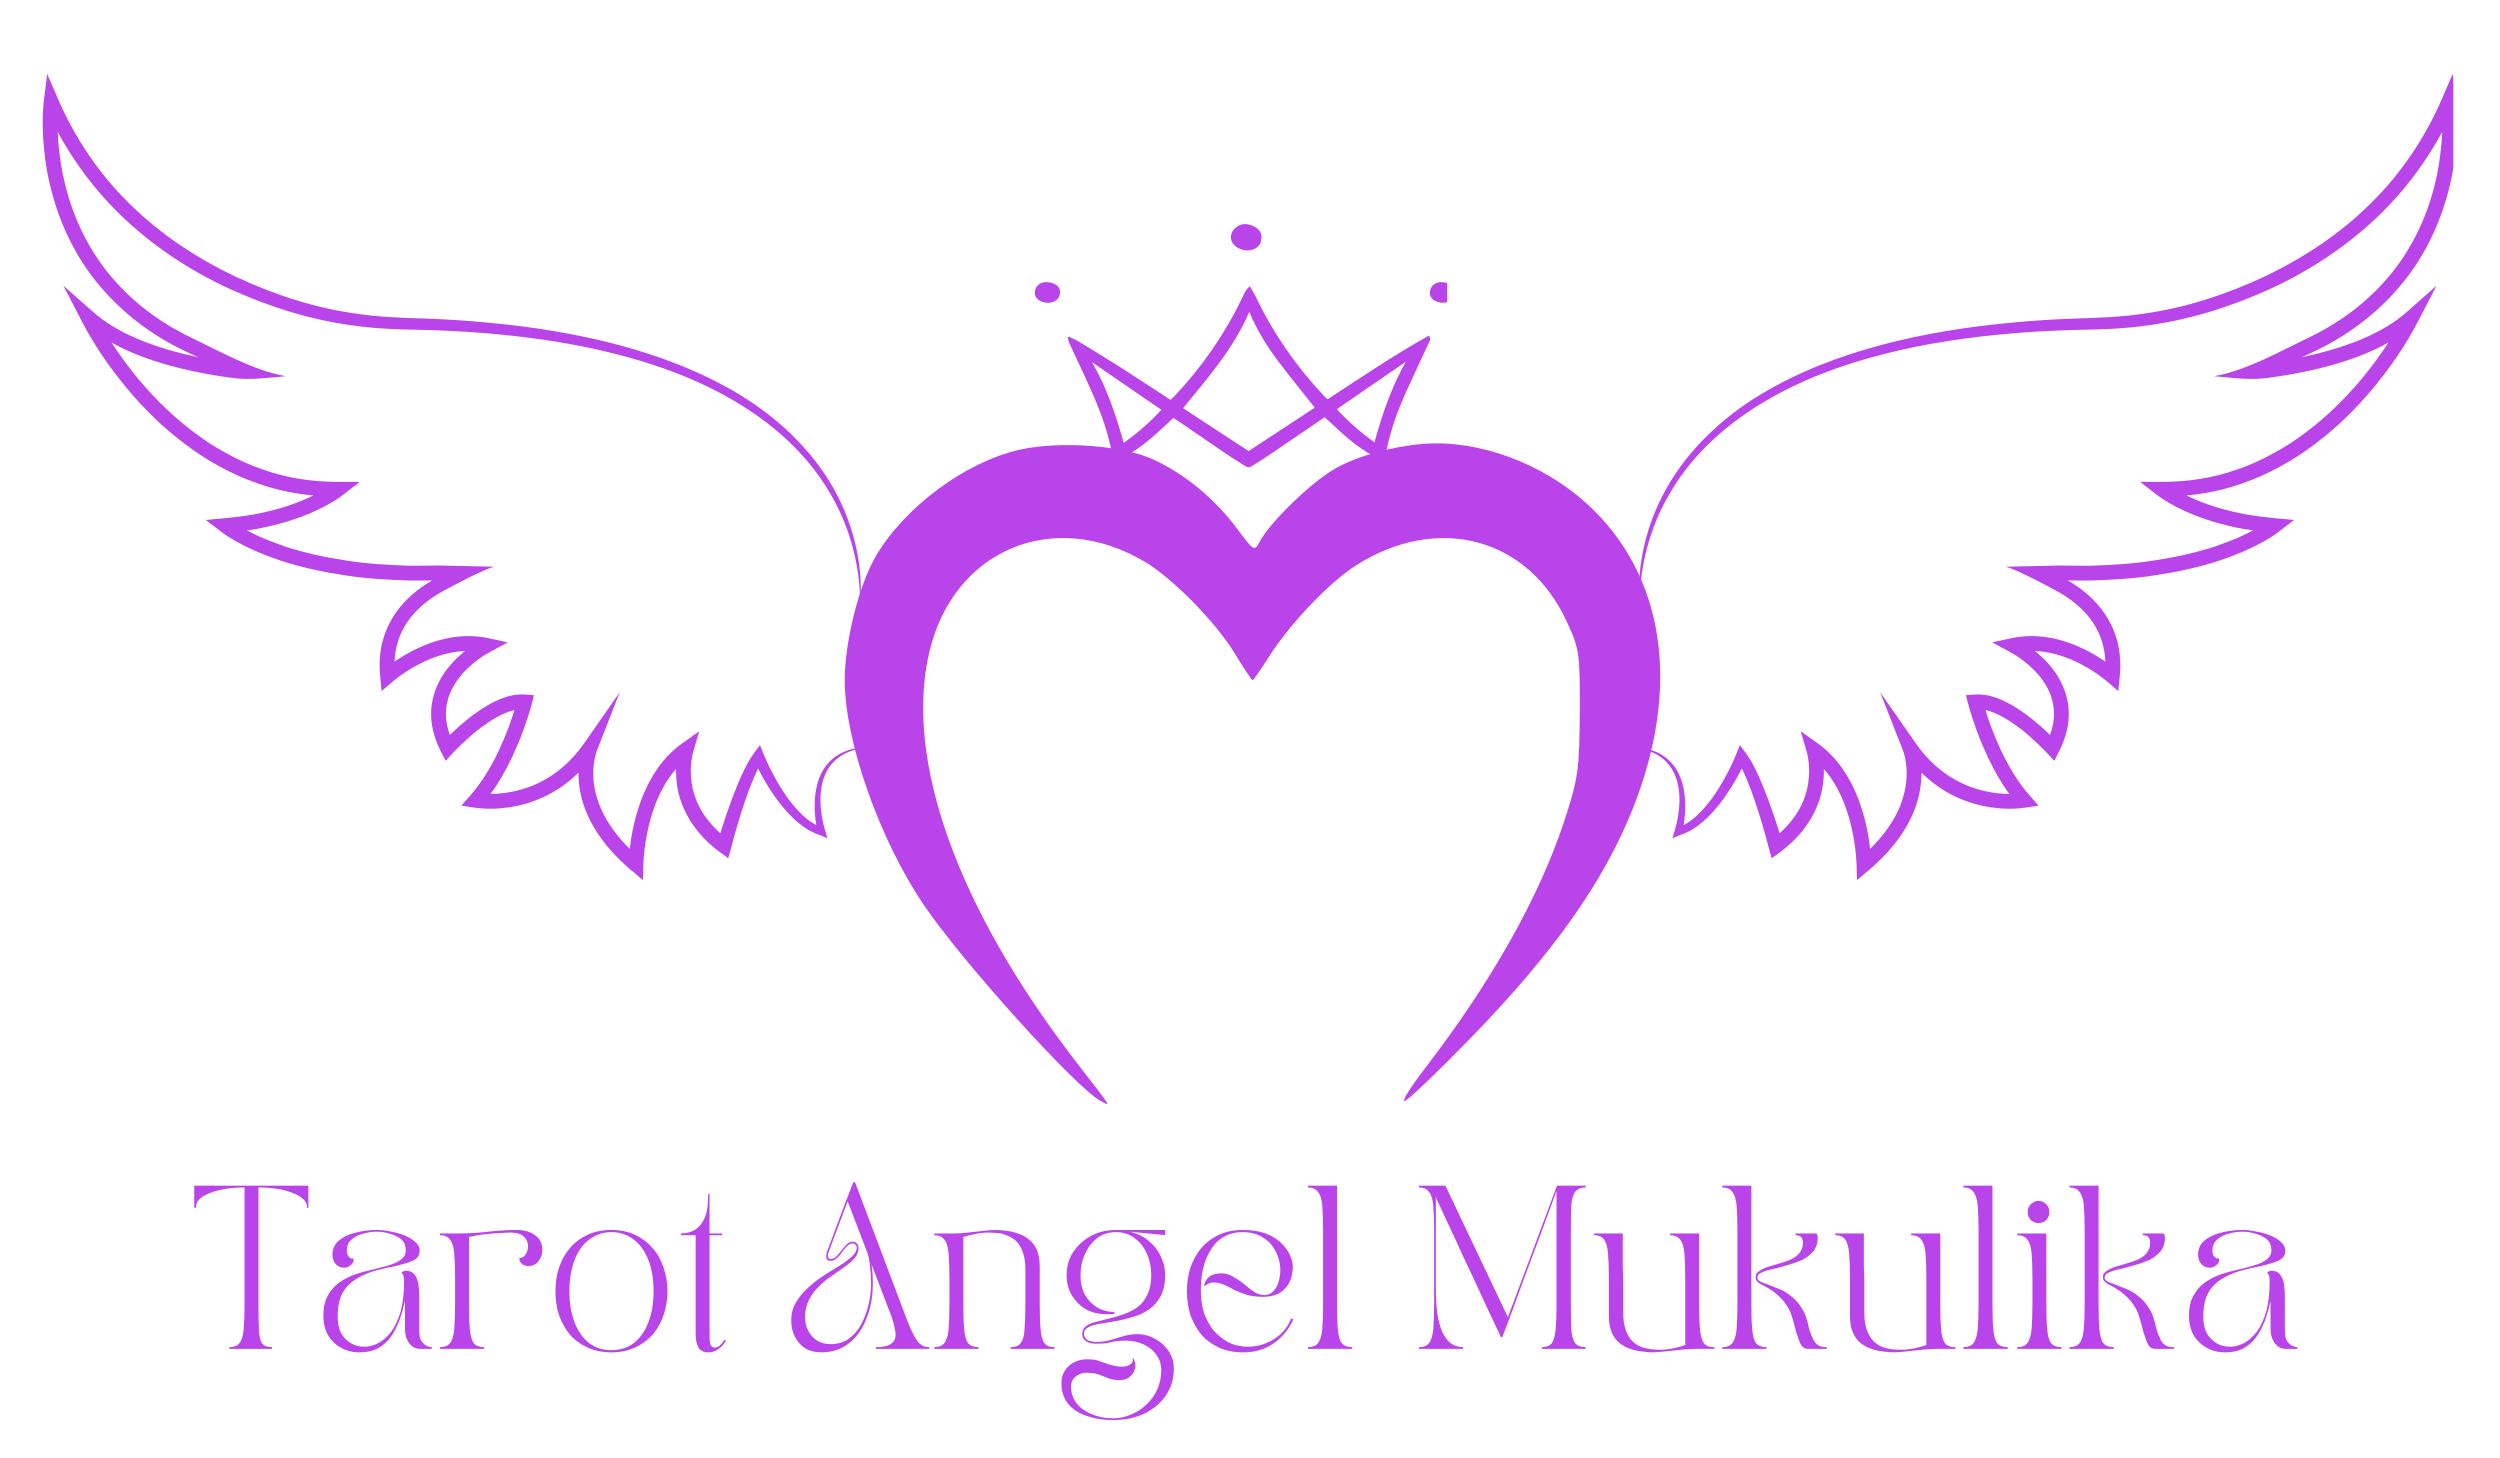 <?xml version="1.0" encoding="UTF-8"?>
<svg xmlns="http://www.w3.org/2000/svg" xmlns:xlink="http://www.w3.org/1999/xlink" width="120" zoomAndPan="magnify" viewBox="0 0 90 52.5" height="70" preserveAspectRatio="xMidYMid meet" version="1.0">
  <defs>
    <g></g>
    <clipPath id="91c5a40cdd">
      <path d="M 38.43 10.297 L 51.492 10.297 L 51.492 16.82 L 38.43 16.82 Z M 38.43 10.297 " clip-rule="nonzero"></path>
    </clipPath>
    <clipPath id="c354add90e">
      <path d="M 44 8.023 L 46 8.023 L 46 10 L 44 10 Z M 44 8.023 " clip-rule="nonzero"></path>
    </clipPath>
    <clipPath id="de51d18644">
      <path d="M 37.242 10 L 39 10 L 39 11 L 37.242 11 Z M 37.242 10 " clip-rule="nonzero"></path>
    </clipPath>
    <clipPath id="80381c888a">
      <path d="M 51.469 10.152 L 52.098 10.152 L 52.098 10.906 L 51.469 10.906 Z M 51.469 10.152 " clip-rule="nonzero"></path>
    </clipPath>
    <clipPath id="b712884ce8">
      <path d="M 1.539 2.508 L 31.254 2.508 L 31.254 31.68 L 1.539 31.68 Z M 1.539 2.508 " clip-rule="nonzero"></path>
    </clipPath>
    <clipPath id="5b8ca10fa3">
      <path d="M 58.602 2.508 L 88.32 2.508 L 88.32 31.68 L 58.602 31.68 Z M 58.602 2.508 " clip-rule="nonzero"></path>
    </clipPath>
  </defs>
  <path fill="#b944ea" d="M 51.238 15.98 C 50.094 16.074 48.863 16.418 48.07 16.867 C 47.219 17.348 45.738 18.781 45.359 19.484 C 45.16 19.859 45.148 19.855 44.539 19.039 C 43.73 17.953 42.66 17.07 41.531 16.547 C 40.426 16.035 38.188 15.867 36.734 16.184 C 34.77 16.617 32.551 18.258 31.516 20.047 C 30.914 21.09 30.41 23.113 30.41 24.496 C 30.41 26.684 31.672 30.254 33.273 32.602 C 34.68 34.668 38.738 39.16 39.621 39.633 C 40 39.836 40.066 39.945 38.766 38.262 C 34.465 32.699 32.543 27.348 33.457 23.469 C 34.324 19.781 37.938 18.273 41.223 20.23 C 42.23 20.832 43.77 22.402 44.457 23.531 C 44.777 24.059 45.062 24.488 45.094 24.488 C 45.121 24.488 45.395 24.094 45.699 23.617 C 46.434 22.457 47.867 20.957 48.812 20.355 C 51.762 18.484 55.008 19.348 56.402 22.375 C 56.859 23.359 56.883 23.52 56.871 25.648 C 56.859 27.715 56.816 28.02 56.316 29.551 C 55.43 32.258 53.691 35.348 51.34 38.406 C 50.75 39.172 50.414 39.719 50.594 39.625 C 50.77 39.531 51.824 38.52 52.934 37.379 C 55.918 34.312 57.727 31.754 58.781 29.109 C 60.531 24.715 59.934 20.711 57.148 18.152 C 55.539 16.676 53.211 15.82 51.238 15.98 " fill-opacity="1" fill-rule="evenodd"></path>
  <g clip-path="url(#91c5a40cdd)">
    <path fill="#b944ea" d="M 49.48 15.922 C 49.766 14.891 50.102 13.922 50.609 13.023 C 49.785 13.59 48.961 14.156 48.125 14.73 C 48.535 15.176 48.973 15.559 49.48 15.922 Z M 40.453 15.945 C 40.961 15.582 41.398 15.199 41.809 14.754 C 40.957 14.172 40.137 13.605 39.312 13.039 C 39.84 13.941 40.164 14.918 40.453 15.945 Z M 44.973 11.227 C 44.406 12.551 43.48 13.605 42.59 14.695 C 43.383 15.215 44.16 15.723 44.949 16.238 C 45.75 15.715 46.539 15.195 47.332 14.676 C 46.895 14.121 46.461 13.594 46.047 13.047 C 45.625 12.492 45.258 11.902 44.973 11.227 Z M 47.688 15.02 C 47.191 15.359 46.707 15.688 46.223 16.016 C 45.918 16.223 45.613 16.441 45.297 16.633 C 44.891 16.883 45.008 16.891 44.59 16.629 C 44.129 16.34 43.684 16.023 43.23 15.715 C 42.969 15.539 42.711 15.359 42.449 15.18 C 42.387 15.137 42.316 15.098 42.238 15.051 C 42.152 15.129 42.07 15.203 41.992 15.277 C 41.551 15.688 41.105 16.094 40.574 16.387 C 40.168 16.609 40.074 16.504 39.996 16.145 C 39.809 15.25 39.453 14.41 39.07 13.586 C 38.883 13.18 38.688 12.773 38.5 12.363 C 38.469 12.301 38.457 12.223 38.438 12.152 C 38.453 12.141 38.469 12.133 38.48 12.121 C 38.598 12.18 38.723 12.23 38.832 12.297 C 39.32 12.59 39.805 12.887 40.285 13.191 C 40.832 13.539 42.059 14.344 42.137 14.395 C 42.188 14.352 42.23 14.316 42.266 14.277 C 43.277 13.207 44.105 12.008 44.742 10.676 C 44.777 10.605 44.805 10.531 44.848 10.465 C 44.879 10.414 44.926 10.375 44.992 10.305 C 45.062 10.426 45.125 10.516 45.172 10.609 C 45.805 11.953 46.637 13.156 47.648 14.238 C 47.691 14.281 47.738 14.324 47.793 14.375 C 49 13.586 50.188 12.781 51.441 12.082 C 51.539 12.211 51.457 12.293 51.422 12.371 C 51.125 13.023 50.812 13.672 50.523 14.328 C 50.266 14.918 50.062 15.523 49.926 16.152 C 49.848 16.508 49.715 16.562 49.387 16.383 C 48.887 16.105 48.453 15.734 48.039 15.344 C 47.922 15.238 47.809 15.133 47.688 15.02 " fill-opacity="1" fill-rule="nonzero"></path>
  </g>
  <g clip-path="url(#c354add90e)">
    <path fill="#b944ea" d="M 45.414 8.531 C 45.418 8.785 45.273 8.953 45.031 9.004 C 44.758 9.059 44.438 8.914 44.344 8.695 C 44.262 8.512 44.34 8.289 44.531 8.16 C 44.734 8.023 44.941 8.055 45.145 8.152 C 45.312 8.234 45.41 8.363 45.414 8.531 " fill-opacity="1" fill-rule="nonzero"></path>
  </g>
  <g clip-path="url(#de51d18644)">
    <path fill="#b944ea" d="M 37.699 10.902 C 37.672 10.895 37.598 10.891 37.531 10.867 C 37.34 10.805 37.246 10.684 37.254 10.52 C 37.262 10.336 37.398 10.188 37.594 10.16 C 37.672 10.152 37.758 10.16 37.832 10.176 C 38.07 10.234 38.184 10.375 38.16 10.566 C 38.133 10.77 37.973 10.898 37.699 10.902 " fill-opacity="1" fill-rule="nonzero"></path>
  </g>
  <g clip-path="url(#80381c888a)">
    <path fill="#b944ea" d="M 51.922 10.902 C 51.891 10.895 51.82 10.891 51.754 10.867 C 51.562 10.805 51.469 10.684 51.477 10.52 C 51.484 10.336 51.617 10.188 51.816 10.16 C 51.895 10.152 51.977 10.16 52.055 10.176 C 52.289 10.234 52.402 10.375 52.379 10.566 C 52.355 10.77 52.195 10.898 51.922 10.902 " fill-opacity="1" fill-rule="nonzero"></path>
  </g>
  <g clip-path="url(#b712884ce8)">
    <path fill="#b944ea" d="M 2.086 3.559 C 2.695 4.969 3.57 6.266 4.672 7.344 C 5.766 8.422 7.07 9.289 8.465 9.953 C 9.867 10.609 11.355 11.098 12.891 11.301 C 13.66 11.414 14.426 11.441 15.219 11.465 C 16.004 11.492 16.793 11.539 17.582 11.617 C 19.152 11.762 20.719 12.008 22.25 12.414 C 23.777 12.82 25.277 13.391 26.637 14.215 C 27.992 15.039 29.195 16.164 29.988 17.547 C 30.77 18.926 31.145 20.555 30.934 22.113 C 31.008 21.332 30.91 20.543 30.719 19.789 C 30.527 19.031 30.223 18.309 29.816 17.648 C 29.016 16.312 27.816 15.254 26.488 14.465 C 25.152 13.668 23.676 13.125 22.164 12.742 C 20.652 12.355 19.102 12.133 17.547 12 C 16.766 11.934 15.984 11.895 15.203 11.875 C 14.426 11.863 13.617 11.84 12.832 11.734 C 11.246 11.539 9.707 11.055 8.258 10.395 C 6.812 9.727 5.457 8.832 4.309 7.711 C 3.422 6.848 2.672 5.844 2.078 4.754 C 2.09 4.98 2.102 5.203 2.129 5.426 C 2.191 6.008 2.309 6.582 2.48 7.137 C 2.824 8.246 3.387 9.289 4.168 10.148 C 4.941 11.012 5.906 11.699 6.965 12.195 C 8.02 12.699 9.129 13.336 10.289 13.543 C 9.629 13.602 8.996 13.691 8.363 13.605 C 7.734 13.523 7.105 13.41 6.488 13.258 C 5.867 13.105 5.254 12.914 4.66 12.652 C 4.441 12.559 4.227 12.449 4.012 12.332 C 4.309 12.785 4.633 13.223 4.973 13.637 C 5.574 14.355 6.25 15.016 6.996 15.574 C 7.367 15.855 7.762 16.109 8.172 16.328 C 8.578 16.555 9 16.746 9.441 16.895 C 10.312 17.211 11.242 17.348 12.168 17.348 L 12.953 17.348 L 12.34 17.82 C 12.012 18.07 11.691 18.234 11.348 18.395 C 11.008 18.551 10.66 18.676 10.305 18.785 C 9.949 18.891 9.59 18.977 9.227 19.043 C 9.113 19.062 9 19.078 8.887 19.094 C 8.996 19.152 9.109 19.211 9.219 19.262 C 9.555 19.422 9.91 19.551 10.262 19.676 C 10.977 19.91 11.719 20.066 12.469 20.18 C 13.215 20.301 13.977 20.34 14.734 20.367 C 15.117 20.371 15.496 20.359 15.879 20.359 L 17.785 20.402 C 17.391 20.504 16.293 21.09 15.926 21.293 C 15.555 21.496 15.215 21.75 14.938 22.051 C 14.656 22.355 14.441 22.711 14.324 23.098 C 14.25 23.328 14.215 23.57 14.203 23.816 C 14.336 23.727 14.469 23.645 14.609 23.562 C 14.898 23.395 15.207 23.25 15.527 23.137 C 16.168 22.91 16.883 22.824 17.574 22.973 L 18.277 23.125 L 17.637 23.473 C 17.348 23.625 17.055 23.844 16.812 24.082 C 16.566 24.32 16.359 24.598 16.227 24.898 C 16.09 25.199 16.035 25.523 16.059 25.852 C 16.074 26.055 16.125 26.258 16.195 26.457 C 16.305 26.352 16.414 26.25 16.527 26.148 C 16.742 25.961 16.965 25.781 17.203 25.617 C 17.441 25.449 17.695 25.301 17.973 25.18 C 18.254 25.066 18.562 24.977 18.91 25.004 L 19.223 25.027 L 19.145 25.332 C 19.055 25.672 18.949 25.988 18.832 26.309 C 18.715 26.629 18.582 26.941 18.438 27.25 C 18.219 27.711 17.969 28.164 17.66 28.582 C 17.867 28.582 18.078 28.562 18.277 28.531 C 18.648 28.473 19.008 28.367 19.344 28.207 C 20.023 27.895 20.594 27.383 21.027 26.762 L 22.312 24.918 L 21.488 27.02 C 21.438 27.156 21.391 27.352 21.375 27.527 C 21.352 27.711 21.352 27.895 21.367 28.078 C 21.398 28.445 21.496 28.809 21.652 29.148 C 21.887 29.676 22.25 30.145 22.672 30.559 C 22.695 30.344 22.727 30.133 22.77 29.914 C 22.848 29.52 22.957 29.133 23.102 28.75 C 23.25 28.371 23.434 28.004 23.672 27.664 C 23.91 27.324 24.203 27.016 24.547 26.77 L 25.172 26.324 L 24.953 27.07 C 24.883 27.328 24.852 27.656 24.875 27.953 C 24.895 28.254 24.961 28.551 25.078 28.832 C 25.258 29.277 25.562 29.668 25.93 29.996 C 26.062 29.57 26.207 29.145 26.363 28.727 C 26.465 28.453 26.578 28.18 26.699 27.91 C 26.824 27.641 26.953 27.375 27.145 27.113 L 27.359 26.824 L 27.496 27.16 C 27.602 27.422 27.734 27.695 27.875 27.953 C 28.012 28.211 28.168 28.461 28.336 28.703 C 28.508 28.938 28.695 29.164 28.906 29.359 C 29.051 29.496 29.215 29.613 29.387 29.703 C 29.34 29.422 29.32 29.141 29.332 28.855 C 29.348 28.48 29.422 28.102 29.605 27.77 C 29.785 27.43 30.094 27.176 30.438 27.043 C 30.785 26.91 31.156 26.871 31.52 26.887 C 31.156 26.895 30.793 26.957 30.465 27.105 C 30.141 27.258 29.875 27.512 29.73 27.832 C 29.578 28.148 29.531 28.504 29.535 28.855 C 29.543 29.207 29.605 29.566 29.703 29.895 L 29.789 30.18 L 29.531 30.066 C 29.215 29.969 28.941 29.793 28.703 29.59 C 28.461 29.383 28.254 29.148 28.062 28.906 C 27.875 28.66 27.703 28.402 27.547 28.137 C 27.457 27.98 27.371 27.824 27.289 27.664 C 27.223 27.801 27.16 27.941 27.102 28.086 C 26.992 28.348 26.895 28.613 26.805 28.883 C 26.625 29.422 26.461 29.977 26.32 30.523 L 26.215 30.898 L 25.902 30.668 C 25.344 30.254 24.855 29.699 24.586 29.031 C 24.445 28.699 24.367 28.344 24.344 27.988 C 24.336 27.883 24.336 27.781 24.336 27.684 C 24.258 27.773 24.18 27.867 24.109 27.969 C 23.898 28.266 23.73 28.598 23.598 28.941 C 23.465 29.289 23.363 29.648 23.293 30.02 C 23.219 30.383 23.172 30.77 23.16 31.125 L 23.145 31.684 L 22.723 31.328 C 22.09 30.797 21.52 30.148 21.164 29.367 C 20.988 28.977 20.871 28.555 20.836 28.121 C 20.828 28.02 20.824 27.918 20.824 27.816 C 20.457 28.176 20.039 28.477 19.57 28.691 C 19.188 28.871 18.777 28.992 18.359 29.059 C 17.941 29.121 17.531 29.141 17.082 29.074 L 16.609 29.004 L 16.934 28.633 C 17.348 28.164 17.68 27.605 17.957 27.023 C 18.094 26.73 18.219 26.43 18.332 26.125 C 18.398 25.941 18.461 25.75 18.52 25.562 C 18.41 25.586 18.293 25.625 18.18 25.672 C 17.949 25.77 17.723 25.902 17.508 26.055 C 17.289 26.203 17.078 26.371 16.879 26.551 C 16.68 26.727 16.48 26.918 16.305 27.105 L 16.043 27.391 L 15.871 27.051 C 15.691 26.695 15.559 26.305 15.527 25.891 C 15.496 25.48 15.57 25.055 15.742 24.68 C 15.906 24.305 16.156 23.977 16.441 23.699 C 16.539 23.605 16.641 23.52 16.742 23.434 C 16.391 23.449 16.043 23.52 15.703 23.641 C 15.418 23.738 15.141 23.871 14.875 24.023 C 14.613 24.176 14.348 24.355 14.129 24.543 L 13.738 24.879 L 13.688 24.375 C 13.641 23.898 13.664 23.406 13.816 22.941 C 13.961 22.473 14.219 22.043 14.547 21.691 C 14.84 21.371 15.188 21.109 15.555 20.895 C 15.277 20.898 15 20.902 14.727 20.898 C 13.945 20.871 13.164 20.832 12.391 20.707 C 11.617 20.59 10.844 20.426 10.098 20.18 C 9.723 20.051 9.352 19.914 8.992 19.742 C 8.629 19.57 8.289 19.391 7.938 19.125 L 7.41 18.719 L 8.09 18.656 C 8.438 18.621 8.789 18.582 9.133 18.52 C 9.477 18.457 9.816 18.375 10.152 18.277 C 10.484 18.176 10.812 18.055 11.129 17.91 C 11.18 17.887 11.23 17.863 11.281 17.836 C 10.594 17.773 9.914 17.633 9.266 17.398 C 8.797 17.238 8.348 17.035 7.914 16.797 C 7.48 16.562 7.07 16.297 6.68 16 C 5.891 15.414 5.191 14.727 4.566 13.977 C 3.941 13.223 3.391 12.43 2.934 11.543 L 2.281 10.285 L 3.352 11.23 C 3.789 11.617 4.316 11.926 4.871 12.164 C 5.43 12.41 6.016 12.594 6.613 12.742 C 6.785 12.781 6.961 12.82 7.137 12.859 C 7 12.801 6.867 12.738 6.734 12.676 C 5.625 12.156 4.598 11.426 3.773 10.5 C 2.938 9.586 2.336 8.469 1.973 7.293 C 1.789 6.703 1.664 6.098 1.598 5.484 C 1.531 4.871 1.512 4.266 1.578 3.629 L 1.699 2.66 L 2.086 3.559 " fill-opacity="1" fill-rule="nonzero"></path>
  </g>
  <g clip-path="url(#5b8ca10fa3)">
    <path fill="#b944ea" d="M 87.91 3.559 C 87.301 4.969 86.426 6.266 85.324 7.344 C 84.23 8.422 82.926 9.289 81.531 9.953 C 80.129 10.609 78.641 11.098 77.105 11.301 C 76.336 11.414 75.57 11.441 74.777 11.465 C 73.992 11.492 73.203 11.539 72.414 11.617 C 70.844 11.762 69.277 12.008 67.746 12.414 C 66.219 12.82 64.719 13.391 63.359 14.215 C 62.004 15.039 60.801 16.164 60.012 17.547 C 59.227 18.926 58.852 20.555 59.062 22.113 C 58.988 21.332 59.086 20.543 59.277 19.789 C 59.469 19.031 59.773 18.309 60.18 17.648 C 60.98 16.312 62.18 15.254 63.508 14.465 C 64.844 13.668 66.32 13.125 67.832 12.742 C 69.344 12.355 70.895 12.133 72.449 12 C 73.23 11.934 74.012 11.895 74.793 11.875 C 75.57 11.863 76.379 11.84 77.164 11.734 C 78.75 11.539 80.289 11.055 81.738 10.395 C 83.184 9.727 84.539 8.832 85.688 7.711 C 86.574 6.848 87.324 5.844 87.918 4.754 C 87.91 4.98 87.895 5.203 87.867 5.426 C 87.805 6.008 87.688 6.582 87.516 7.137 C 87.172 8.246 86.609 9.289 85.828 10.148 C 85.055 11.012 84.09 11.699 83.031 12.195 C 81.977 12.699 80.867 13.336 79.707 13.543 C 80.367 13.602 81 13.691 81.633 13.605 C 82.262 13.523 82.891 13.41 83.512 13.258 C 84.129 13.105 84.742 12.914 85.336 12.652 C 85.555 12.559 85.77 12.449 85.984 12.332 C 85.688 12.785 85.367 13.223 85.023 13.637 C 84.422 14.355 83.746 15.016 83 15.574 C 82.629 15.855 82.234 16.109 81.824 16.328 C 81.418 16.555 80.996 16.746 80.555 16.895 C 79.684 17.211 78.754 17.348 77.828 17.348 L 77.043 17.348 L 77.656 17.82 C 77.984 18.07 78.305 18.234 78.648 18.395 C 78.988 18.551 79.336 18.676 79.691 18.785 C 80.047 18.891 80.406 18.977 80.77 19.043 C 80.883 19.062 80.996 19.078 81.109 19.094 C 81 19.152 80.887 19.211 80.777 19.262 C 80.441 19.422 80.086 19.551 79.734 19.676 C 79.02 19.91 78.277 20.066 77.527 20.18 C 76.781 20.301 76.02 20.34 75.262 20.367 C 74.879 20.371 74.5 20.359 74.117 20.359 L 72.211 20.402 C 72.605 20.504 73.703 21.09 74.07 21.293 C 74.441 21.496 74.781 21.75 75.059 22.051 C 75.34 22.355 75.555 22.711 75.672 23.098 C 75.746 23.328 75.781 23.57 75.793 23.816 C 75.66 23.727 75.527 23.645 75.387 23.562 C 75.098 23.395 74.789 23.25 74.469 23.137 C 73.828 22.91 73.113 22.824 72.422 22.973 L 71.719 23.125 L 72.359 23.473 C 72.648 23.625 72.941 23.844 73.184 24.082 C 73.43 24.32 73.637 24.598 73.77 24.898 C 73.906 25.199 73.961 25.523 73.938 25.852 C 73.922 26.055 73.871 26.258 73.801 26.457 C 73.691 26.352 73.582 26.25 73.469 26.148 C 73.254 25.961 73.031 25.781 72.793 25.617 C 72.555 25.449 72.301 25.301 72.023 25.18 C 71.742 25.066 71.434 24.977 71.086 25.004 L 70.773 25.027 L 70.852 25.332 C 70.945 25.672 71.047 25.988 71.164 26.309 C 71.281 26.629 71.414 26.941 71.559 27.25 C 71.777 27.711 72.027 28.164 72.336 28.582 C 72.129 28.582 71.918 28.562 71.719 28.531 C 71.348 28.473 70.988 28.367 70.652 28.207 C 69.973 27.895 69.402 27.383 68.969 26.762 L 67.684 24.918 L 68.508 27.02 C 68.559 27.156 68.605 27.352 68.621 27.527 C 68.645 27.711 68.645 27.895 68.629 28.078 C 68.598 28.445 68.5 28.809 68.348 29.148 C 68.109 29.676 67.746 30.145 67.324 30.559 C 67.301 30.344 67.27 30.133 67.227 29.914 C 67.148 29.52 67.039 29.133 66.895 28.75 C 66.75 28.371 66.562 28.004 66.324 27.664 C 66.086 27.324 65.793 27.016 65.449 26.77 L 64.824 26.324 L 65.043 27.07 C 65.117 27.328 65.145 27.656 65.121 27.953 C 65.102 28.254 65.035 28.551 64.918 28.832 C 64.738 29.277 64.434 29.668 64.066 29.996 C 63.934 29.57 63.789 29.145 63.633 28.727 C 63.531 28.453 63.418 28.18 63.297 27.91 C 63.172 27.641 63.043 27.375 62.852 27.113 L 62.637 26.824 L 62.5 27.16 C 62.395 27.422 62.262 27.695 62.121 27.953 C 61.984 28.211 61.828 28.461 61.66 28.703 C 61.488 28.938 61.301 29.164 61.09 29.359 C 60.945 29.496 60.781 29.613 60.609 29.703 C 60.66 29.422 60.676 29.141 60.664 28.855 C 60.648 28.48 60.574 28.102 60.391 27.77 C 60.211 27.43 59.902 27.176 59.559 27.043 C 59.211 26.91 58.84 26.871 58.477 26.887 C 58.84 26.895 59.203 26.957 59.531 27.105 C 59.855 27.258 60.121 27.512 60.266 27.832 C 60.418 28.148 60.465 28.504 60.461 28.855 C 60.453 29.207 60.391 29.566 60.293 29.895 L 60.207 30.18 L 60.465 30.066 C 60.781 29.969 61.055 29.793 61.293 29.59 C 61.535 29.383 61.742 29.148 61.934 28.906 C 62.121 28.66 62.293 28.402 62.449 28.137 C 62.539 27.98 62.625 27.824 62.707 27.664 C 62.773 27.801 62.836 27.941 62.895 28.086 C 63.004 28.348 63.102 28.613 63.191 28.883 C 63.371 29.422 63.535 29.977 63.676 30.523 L 63.781 30.898 L 64.094 30.668 C 64.652 30.254 65.141 29.699 65.41 29.031 C 65.551 28.699 65.629 28.344 65.652 27.988 C 65.66 27.883 65.66 27.781 65.66 27.684 C 65.738 27.773 65.816 27.867 65.887 27.969 C 66.098 28.266 66.266 28.598 66.398 28.941 C 66.531 29.289 66.633 29.648 66.703 30.02 C 66.777 30.383 66.824 30.77 66.836 31.125 L 66.852 31.684 L 67.273 31.328 C 67.906 30.797 68.477 30.148 68.832 29.367 C 69.008 28.977 69.125 28.555 69.16 28.121 C 69.168 28.02 69.172 27.918 69.172 27.816 C 69.539 28.176 69.961 28.477 70.426 28.691 C 70.809 28.871 71.219 28.992 71.637 29.059 C 72.059 29.121 72.465 29.141 72.914 29.074 L 73.387 29.004 L 73.062 28.633 C 72.648 28.164 72.316 27.605 72.039 27.023 C 71.902 26.73 71.777 26.43 71.664 26.125 C 71.598 25.941 71.535 25.75 71.477 25.562 C 71.586 25.586 71.703 25.625 71.816 25.672 C 72.047 25.77 72.273 25.902 72.488 26.055 C 72.707 26.203 72.918 26.371 73.117 26.551 C 73.316 26.727 73.516 26.918 73.691 27.105 L 73.953 27.391 L 74.125 27.051 C 74.305 26.695 74.438 26.305 74.469 25.891 C 74.5 25.48 74.426 25.055 74.254 24.68 C 74.09 24.305 73.84 23.977 73.555 23.699 C 73.457 23.605 73.359 23.52 73.254 23.434 C 73.605 23.449 73.953 23.52 74.293 23.641 C 74.578 23.738 74.855 23.871 75.121 24.023 C 75.383 24.176 75.648 24.355 75.867 24.543 L 76.258 24.879 L 76.309 24.375 C 76.355 23.898 76.332 23.406 76.18 22.941 C 76.035 22.473 75.777 22.043 75.449 21.691 C 75.156 21.371 74.809 21.109 74.441 20.895 C 74.719 20.898 74.996 20.902 75.27 20.898 C 76.051 20.871 76.832 20.832 77.605 20.707 C 78.379 20.59 79.152 20.426 79.898 20.18 C 80.273 20.051 80.645 19.914 81.004 19.742 C 81.367 19.57 81.707 19.391 82.059 19.125 L 82.586 18.719 L 81.906 18.656 C 81.559 18.621 81.211 18.582 80.863 18.52 C 80.52 18.457 80.18 18.375 79.844 18.277 C 79.512 18.176 79.184 18.055 78.867 17.91 C 78.816 17.887 78.766 17.863 78.715 17.836 C 79.402 17.773 80.082 17.633 80.73 17.398 C 81.199 17.238 81.648 17.035 82.082 16.797 C 82.516 16.562 82.926 16.297 83.316 16 C 84.105 15.414 84.805 14.727 85.43 13.977 C 86.055 13.223 86.605 12.43 87.062 11.543 L 87.715 10.285 L 86.645 11.23 C 86.207 11.617 85.68 11.926 85.125 12.164 C 84.566 12.41 83.98 12.594 83.383 12.742 C 83.211 12.781 83.035 12.82 82.859 12.859 C 82.996 12.801 83.129 12.738 83.262 12.676 C 84.371 12.156 85.398 11.426 86.223 10.5 C 87.059 9.586 87.66 8.469 88.023 7.293 C 88.207 6.703 88.332 6.098 88.398 5.484 C 88.465 4.871 88.484 4.266 88.418 3.629 L 88.297 2.66 L 87.91 3.559 " fill-opacity="1" fill-rule="nonzero"></path>
  </g>
  <g fill="#b944ea" fill-opacity="1">
    <g transform="translate(6.82, 48.56)">
      <g>
        <path d="M 0.172 -5.875 L 4.281 -5.875 L 4.281 -5.078 L 4.219 -5.078 C 4.219 -5.086 4.219 -5.094 4.219 -5.094 C 4.227 -5.094 4.234 -5.098 4.234 -5.109 C 4.234 -5.242 4.156 -5.363 4 -5.469 C 3.852 -5.57 3.645 -5.656 3.375 -5.719 C 3.113 -5.781 2.816 -5.812 2.484 -5.812 L 2.484 -1.641 C 2.484 -1.254 2.488 -0.941 2.5 -0.703 C 2.508 -0.473 2.547 -0.305 2.609 -0.203 C 2.68 -0.109 2.801 -0.062 2.969 -0.062 L 2.969 0 L 1.438 0 L 1.438 -0.062 C 1.602 -0.062 1.723 -0.109 1.797 -0.203 C 1.879 -0.305 1.93 -0.473 1.953 -0.703 C 1.973 -0.941 1.984 -1.254 1.984 -1.641 L 1.984 -5.812 C 1.641 -5.812 1.336 -5.781 1.078 -5.719 C 0.816 -5.656 0.609 -5.57 0.453 -5.469 C 0.305 -5.363 0.234 -5.242 0.234 -5.109 C 0.234 -5.098 0.234 -5.094 0.234 -5.094 C 0.234 -5.094 0.234 -5.086 0.234 -5.078 L 0.172 -5.078 Z M 0.172 -5.875 "></path>
      </g>
    </g>
  </g>
  <g fill="#b944ea" fill-opacity="1">
    <g transform="translate(11.281, 48.56)">
      <g>
        <path d="M 0.359 -1.188 C 0.359 -1.477 0.41 -1.719 0.516 -1.906 C 0.617 -2.102 0.758 -2.266 0.938 -2.391 C 1.113 -2.516 1.305 -2.613 1.516 -2.688 C 1.734 -2.758 1.945 -2.816 2.156 -2.859 C 2.363 -2.91 2.555 -2.961 2.734 -3.016 C 2.91 -3.066 3.051 -3.133 3.156 -3.219 C 3.27 -3.301 3.328 -3.41 3.328 -3.547 C 3.328 -3.711 3.273 -3.844 3.172 -3.938 C 3.066 -4.031 2.93 -4.098 2.766 -4.141 C 2.609 -4.191 2.453 -4.219 2.297 -4.219 C 2.109 -4.219 1.93 -4.191 1.766 -4.141 C 1.598 -4.098 1.461 -4.023 1.359 -3.922 C 1.254 -3.828 1.203 -3.695 1.203 -3.531 C 1.203 -3.426 1.234 -3.348 1.297 -3.297 C 1.359 -3.242 1.406 -3.234 1.438 -3.266 C 1.469 -3.18 1.441 -3.102 1.359 -3.031 C 1.285 -2.957 1.203 -2.922 1.109 -2.922 C 0.984 -2.922 0.879 -2.969 0.797 -3.062 C 0.723 -3.156 0.688 -3.266 0.688 -3.391 C 0.688 -3.586 0.754 -3.75 0.891 -3.875 C 1.035 -4.008 1.227 -4.109 1.469 -4.172 C 1.719 -4.242 1.992 -4.281 2.297 -4.281 C 2.461 -4.281 2.633 -4.258 2.812 -4.219 C 2.988 -4.188 3.148 -4.141 3.297 -4.078 C 3.453 -4.016 3.578 -3.938 3.672 -3.844 C 3.773 -3.758 3.828 -3.656 3.828 -3.531 C 3.828 -3.414 3.785 -3.32 3.703 -3.25 C 3.617 -3.188 3.504 -3.133 3.359 -3.094 C 3.223 -3.051 3.066 -3.008 2.891 -2.969 C 2.711 -2.938 2.531 -2.895 2.344 -2.844 C 2.156 -2.801 1.973 -2.738 1.797 -2.656 C 1.629 -2.582 1.473 -2.484 1.328 -2.359 C 1.18 -2.234 1.066 -2.07 0.984 -1.875 C 0.91 -1.676 0.875 -1.438 0.875 -1.156 C 0.875 -0.945 0.91 -0.758 0.984 -0.594 C 1.066 -0.438 1.18 -0.312 1.328 -0.219 C 1.473 -0.125 1.641 -0.078 1.828 -0.078 C 1.992 -0.078 2.16 -0.117 2.328 -0.203 C 2.492 -0.285 2.648 -0.422 2.797 -0.609 C 2.941 -0.805 3.055 -1.051 3.141 -1.344 C 3.223 -1.645 3.266 -2.008 3.266 -2.438 C 3.266 -2.5 3.258 -2.555 3.25 -2.609 C 3.238 -2.672 3.211 -2.707 3.172 -2.719 C 3.172 -2.738 3.188 -2.758 3.219 -2.781 C 3.25 -2.801 3.285 -2.812 3.328 -2.812 C 3.473 -2.812 3.578 -2.766 3.641 -2.672 C 3.711 -2.586 3.758 -2.473 3.781 -2.328 C 3.801 -2.191 3.812 -2.047 3.812 -1.891 C 3.812 -1.766 3.812 -1.656 3.812 -1.562 C 3.812 -1.477 3.812 -1.395 3.812 -1.312 C 3.812 -1.227 3.812 -1.133 3.812 -1.031 C 3.812 -0.938 3.812 -0.812 3.812 -0.656 C 3.812 -0.488 3.836 -0.363 3.891 -0.281 C 3.953 -0.195 4.016 -0.141 4.078 -0.109 C 4.148 -0.078 4.211 -0.062 4.266 -0.062 L 4.266 0 L 3.844 0 C 3.688 0 3.555 -0.066 3.453 -0.203 C 3.348 -0.336 3.297 -0.516 3.297 -0.734 L 3.297 -1.734 C 3.242 -1.484 3.176 -1.242 3.094 -1.016 C 3.008 -0.797 2.906 -0.598 2.781 -0.422 C 2.656 -0.254 2.5 -0.117 2.312 -0.016 C 2.133 0.078 1.914 0.125 1.656 0.125 C 1.406 0.125 1.18 0.066 0.984 -0.047 C 0.785 -0.16 0.629 -0.316 0.516 -0.516 C 0.41 -0.711 0.359 -0.938 0.359 -1.188 Z M 0.359 -1.188 "></path>
      </g>
    </g>
  </g>
  <g fill="#b944ea" fill-opacity="1">
    <g transform="translate(15.665, 48.56)">
      <g>
        <path d="M 1.766 0 L 0.172 0 L 0.172 -0.062 C 0.336 -0.062 0.457 -0.109 0.531 -0.203 C 0.613 -0.305 0.664 -0.473 0.688 -0.703 C 0.707 -0.941 0.719 -1.254 0.719 -1.641 L 0.719 -2.531 C 0.719 -2.914 0.707 -3.223 0.688 -3.453 C 0.664 -3.68 0.613 -3.844 0.531 -3.938 C 0.457 -4.039 0.336 -4.094 0.172 -4.094 L 0.172 -4.156 L 0.859 -4.156 C 1.191 -4.156 1.539 -4.176 1.906 -4.219 C 2.27 -4.258 2.613 -4.281 2.938 -4.281 C 3.207 -4.281 3.426 -4.219 3.594 -4.094 C 3.77 -3.969 3.859 -3.789 3.859 -3.562 C 3.859 -3.406 3.812 -3.27 3.719 -3.156 C 3.633 -3.039 3.508 -2.984 3.344 -2.984 C 3.258 -2.984 3.188 -3.008 3.125 -3.062 C 3.062 -3.113 3.031 -3.18 3.031 -3.266 C 3.113 -3.266 3.188 -3.305 3.25 -3.391 C 3.312 -3.473 3.344 -3.578 3.344 -3.703 C 3.344 -3.836 3.289 -3.953 3.188 -4.047 C 3.082 -4.141 2.926 -4.188 2.719 -4.188 C 2.625 -4.188 2.508 -4.18 2.375 -4.172 C 2.238 -4.172 2.098 -4.16 1.953 -4.141 C 1.805 -4.129 1.664 -4.113 1.531 -4.094 C 1.406 -4.07 1.301 -4.051 1.219 -4.031 L 1.219 -1.641 C 1.219 -1.254 1.227 -0.941 1.25 -0.703 C 1.27 -0.473 1.316 -0.305 1.391 -0.203 C 1.473 -0.109 1.598 -0.062 1.766 -0.062 Z M 1.766 0 "></path>
      </g>
    </g>
  </g>
  <g fill="#b944ea" fill-opacity="1">
    <g transform="translate(19.638, 48.56)">
      <g>
        <path d="M 2.375 0.125 C 2.051 0.125 1.766 0.066 1.516 -0.047 C 1.266 -0.16 1.051 -0.316 0.875 -0.516 C 0.707 -0.723 0.578 -0.957 0.484 -1.219 C 0.398 -1.488 0.359 -1.773 0.359 -2.078 C 0.359 -2.379 0.398 -2.66 0.484 -2.922 C 0.578 -3.191 0.707 -3.426 0.875 -3.625 C 1.051 -3.832 1.266 -3.992 1.516 -4.109 C 1.766 -4.223 2.051 -4.281 2.375 -4.281 C 2.688 -4.281 2.969 -4.223 3.219 -4.109 C 3.469 -3.992 3.68 -3.832 3.859 -3.625 C 4.035 -3.426 4.164 -3.191 4.25 -2.922 C 4.344 -2.66 4.391 -2.379 4.391 -2.078 C 4.391 -1.773 4.344 -1.488 4.25 -1.219 C 4.164 -0.957 4.035 -0.723 3.859 -0.516 C 3.68 -0.316 3.469 -0.16 3.219 -0.047 C 2.969 0.066 2.688 0.125 2.375 0.125 Z M 0.859 -2.078 C 0.859 -1.648 0.922 -1.273 1.047 -0.953 C 1.172 -0.629 1.348 -0.379 1.578 -0.203 C 1.805 -0.035 2.07 0.047 2.375 0.047 C 2.676 0.047 2.941 -0.035 3.172 -0.203 C 3.398 -0.379 3.578 -0.629 3.703 -0.953 C 3.828 -1.273 3.891 -1.648 3.891 -2.078 C 3.891 -2.504 3.828 -2.879 3.703 -3.203 C 3.578 -3.523 3.398 -3.77 3.172 -3.938 C 2.941 -4.113 2.676 -4.203 2.375 -4.203 C 2.07 -4.203 1.805 -4.113 1.578 -3.938 C 1.348 -3.77 1.172 -3.523 1.047 -3.203 C 0.922 -2.879 0.859 -2.504 0.859 -2.078 Z M 0.859 -2.078 "></path>
      </g>
    </g>
  </g>
  <g fill="#b944ea" fill-opacity="1">
    <g transform="translate(24.387, 48.56)">
      <g>
        <path d="M 0.125 -4.156 C 0.312 -4.156 0.469 -4.191 0.594 -4.266 C 0.719 -4.336 0.816 -4.43 0.891 -4.547 C 0.961 -4.66 1.016 -4.781 1.047 -4.906 C 1.078 -5.039 1.094 -5.164 1.094 -5.281 C 1.102 -5.406 1.109 -5.504 1.109 -5.578 L 1.156 -5.578 L 1.156 -4.156 L 1.609 -4.156 L 1.609 -4.094 L 1.156 -4.094 L 1.156 -1.281 C 1.156 -0.977 1.156 -0.734 1.156 -0.547 C 1.156 -0.367 1.164 -0.238 1.188 -0.156 C 1.219 -0.082 1.27 -0.047 1.344 -0.047 C 1.406 -0.047 1.461 -0.066 1.516 -0.109 C 1.566 -0.16 1.609 -0.207 1.641 -0.25 C 1.672 -0.301 1.688 -0.328 1.688 -0.328 L 1.75 -0.297 C 1.676 -0.172 1.586 -0.07 1.484 0 C 1.379 0.082 1.254 0.125 1.109 0.125 C 0.941 0.125 0.82 0.062 0.75 -0.062 C 0.688 -0.188 0.656 -0.348 0.656 -0.547 L 0.656 -4.094 L 0.125 -4.094 Z M 0.125 -4.156 "></path>
      </g>
    </g>
  </g>
  <g fill="#b944ea" fill-opacity="1">
    <g transform="translate(26.256, 48.56)">
      <g></g>
    </g>
  </g>
  <g fill="#b944ea" fill-opacity="1">
    <g transform="translate(28.312, 48.56)">
      <g>
        <path d="M 0.172 -1.031 C 0.172 -1.27 0.227 -1.484 0.344 -1.672 C 0.457 -1.867 0.602 -2.047 0.781 -2.203 C 0.957 -2.367 1.145 -2.516 1.344 -2.641 C 1.551 -2.773 1.742 -2.895 1.922 -3 C 2.098 -3.113 2.242 -3.223 2.359 -3.328 C 2.473 -3.43 2.531 -3.535 2.531 -3.641 C 2.531 -3.691 2.516 -3.727 2.484 -3.75 C 2.453 -3.781 2.422 -3.797 2.391 -3.797 C 2.316 -3.797 2.25 -3.766 2.188 -3.703 C 2.125 -3.641 2.062 -3.566 2 -3.484 C 1.945 -3.398 1.883 -3.328 1.812 -3.266 C 1.75 -3.203 1.676 -3.172 1.594 -3.172 C 1.508 -3.172 1.457 -3.203 1.438 -3.266 C 1.426 -3.336 1.43 -3.41 1.453 -3.484 C 1.547 -3.723 1.629 -3.941 1.703 -4.141 C 1.773 -4.348 1.848 -4.547 1.922 -4.734 C 1.992 -4.922 2.066 -5.113 2.141 -5.312 C 2.223 -5.52 2.312 -5.75 2.406 -6 L 2.469 -6 L 4.344 -1.031 C 4.469 -0.707 4.586 -0.461 4.703 -0.297 C 4.816 -0.141 4.961 -0.062 5.141 -0.062 L 5.141 0 L 3.219 0 L 3.219 -0.062 C 3.426 -0.062 3.582 -0.086 3.688 -0.141 C 3.801 -0.191 3.875 -0.266 3.906 -0.359 C 3.938 -0.461 3.938 -0.578 3.906 -0.703 C 3.883 -0.836 3.848 -0.977 3.797 -1.125 L 3.062 -3.047 C 3.094 -2.859 3.109 -2.625 3.109 -2.344 C 3.109 -1.875 3.031 -1.453 2.875 -1.078 C 2.727 -0.703 2.516 -0.406 2.234 -0.188 C 1.961 0.02 1.633 0.125 1.25 0.125 C 1.02 0.125 0.82 0.07 0.656 -0.031 C 0.5 -0.145 0.379 -0.285 0.297 -0.453 C 0.211 -0.629 0.172 -0.82 0.172 -1.031 Z M 0.672 -1.141 C 0.672 -0.867 0.754 -0.641 0.922 -0.453 C 1.086 -0.266 1.312 -0.172 1.594 -0.172 C 1.844 -0.172 2.055 -0.234 2.234 -0.359 C 2.422 -0.492 2.57 -0.664 2.688 -0.875 C 2.801 -1.094 2.891 -1.328 2.953 -1.578 C 3.016 -1.836 3.047 -2.086 3.047 -2.328 C 3.047 -2.547 3.035 -2.738 3.016 -2.906 C 3.004 -3.082 2.973 -3.258 2.922 -3.438 L 2.203 -5.312 L 1.531 -3.516 C 1.488 -3.41 1.477 -3.336 1.5 -3.297 C 1.52 -3.254 1.551 -3.234 1.594 -3.234 C 1.664 -3.234 1.734 -3.266 1.797 -3.328 C 1.859 -3.391 1.922 -3.461 1.984 -3.547 C 2.047 -3.629 2.109 -3.703 2.172 -3.766 C 2.242 -3.828 2.316 -3.859 2.391 -3.859 C 2.453 -3.859 2.5 -3.836 2.531 -3.797 C 2.57 -3.766 2.594 -3.707 2.594 -3.625 C 2.594 -3.5 2.547 -3.379 2.453 -3.266 C 2.359 -3.16 2.238 -3.055 2.094 -2.953 C 1.945 -2.848 1.789 -2.738 1.625 -2.625 C 1.469 -2.52 1.316 -2.395 1.172 -2.25 C 1.023 -2.113 0.906 -1.953 0.812 -1.766 C 0.719 -1.586 0.672 -1.379 0.672 -1.141 Z M 0.672 -1.141 "></path>
      </g>
    </g>
  </g>
  <g fill="#b944ea" fill-opacity="1">
    <g transform="translate(33.461, 48.56)">
      <g>
        <path d="M 0.172 -0.062 C 0.336 -0.062 0.457 -0.109 0.531 -0.203 C 0.613 -0.305 0.664 -0.473 0.688 -0.703 C 0.707 -0.941 0.719 -1.254 0.719 -1.641 L 0.719 -2.531 C 0.719 -2.914 0.707 -3.223 0.688 -3.453 C 0.664 -3.68 0.613 -3.844 0.531 -3.938 C 0.457 -4.039 0.336 -4.094 0.172 -4.094 L 0.172 -4.156 L 0.844 -4.156 C 1.008 -4.156 1.191 -4.164 1.391 -4.188 C 1.586 -4.207 1.773 -4.227 1.953 -4.25 C 2.141 -4.27 2.285 -4.281 2.391 -4.281 C 2.504 -4.281 2.629 -4.27 2.766 -4.25 C 2.898 -4.238 3.035 -4.207 3.172 -4.156 C 3.316 -4.113 3.445 -4.047 3.562 -3.953 C 3.688 -3.859 3.785 -3.734 3.859 -3.578 C 3.93 -3.422 3.969 -3.219 3.969 -2.969 L 3.969 -1.641 C 3.969 -1.254 3.977 -0.941 4 -0.703 C 4.02 -0.473 4.066 -0.305 4.141 -0.203 C 4.211 -0.109 4.332 -0.062 4.5 -0.062 L 4.5 0 L 2.922 0 L 2.922 -0.062 C 3.086 -0.062 3.207 -0.109 3.281 -0.203 C 3.363 -0.305 3.41 -0.473 3.422 -0.703 C 3.441 -0.941 3.453 -1.254 3.453 -1.641 C 3.453 -1.672 3.453 -1.734 3.453 -1.828 C 3.453 -1.922 3.453 -2.023 3.453 -2.141 C 3.453 -2.254 3.453 -2.363 3.453 -2.469 C 3.453 -2.57 3.453 -2.66 3.453 -2.734 C 3.453 -2.805 3.453 -2.844 3.453 -2.844 C 3.453 -3.102 3.422 -3.316 3.359 -3.484 C 3.297 -3.66 3.211 -3.797 3.109 -3.891 C 3.004 -3.984 2.891 -4.051 2.766 -4.094 C 2.648 -4.145 2.535 -4.172 2.422 -4.172 C 2.305 -4.18 2.207 -4.188 2.125 -4.188 C 1.977 -4.188 1.828 -4.172 1.672 -4.141 C 1.516 -4.109 1.363 -4.07 1.219 -4.031 L 1.219 -1.641 C 1.219 -1.254 1.227 -0.941 1.25 -0.703 C 1.27 -0.473 1.316 -0.305 1.391 -0.203 C 1.473 -0.109 1.598 -0.062 1.766 -0.062 L 1.766 0 L 0.172 0 Z M 0.172 -0.062 "></path>
      </g>
    </g>
  </g>
  <g fill="#b944ea" fill-opacity="1">
    <g transform="translate(38.086, 48.56)">
      <g>
        <path d="M 1.969 2.562 C 1.613 2.562 1.297 2.508 1.016 2.406 C 0.734 2.312 0.516 2.164 0.359 1.969 C 0.203 1.77 0.125 1.523 0.125 1.234 C 0.125 1.066 0.164 0.914 0.25 0.781 C 0.332 0.656 0.441 0.555 0.578 0.484 C 0.723 0.41 0.875 0.375 1.031 0.375 C 1.164 0.375 1.285 0.383 1.391 0.406 C 1.492 0.438 1.586 0.469 1.672 0.5 C 1.766 0.539 1.863 0.57 1.969 0.594 C 2.07 0.625 2.191 0.641 2.328 0.641 C 2.379 0.641 2.438 0.629 2.5 0.609 C 2.562 0.586 2.613 0.555 2.656 0.516 C 2.695 0.473 2.707 0.414 2.688 0.344 L 2.703 0.328 C 2.773 0.422 2.801 0.531 2.781 0.656 C 2.77 0.781 2.711 0.891 2.609 0.984 C 2.516 1.078 2.383 1.125 2.219 1.125 C 2.07 1.125 1.941 1.102 1.828 1.062 C 1.711 1.02 1.594 0.973 1.469 0.922 C 1.344 0.879 1.191 0.859 1.016 0.859 C 0.93 0.859 0.844 0.879 0.75 0.922 C 0.664 0.961 0.598 1.02 0.547 1.094 C 0.492 1.164 0.469 1.25 0.469 1.344 C 0.469 1.57 0.531 1.77 0.656 1.938 C 0.789 2.113 0.973 2.25 1.203 2.344 C 1.43 2.445 1.691 2.5 1.984 2.5 C 2.211 2.5 2.43 2.453 2.641 2.359 C 2.848 2.273 3.031 2.156 3.188 2 C 3.352 1.852 3.484 1.672 3.578 1.453 C 3.672 1.242 3.719 1.016 3.719 0.766 C 3.719 0.555 3.66 0.375 3.547 0.219 C 3.441 0.062 3.289 -0.062 3.094 -0.156 C 2.906 -0.25 2.68 -0.297 2.422 -0.297 C 2.254 -0.297 2.117 -0.285 2.016 -0.266 C 1.922 -0.242 1.828 -0.223 1.734 -0.203 C 1.641 -0.191 1.516 -0.188 1.359 -0.188 C 1.242 -0.188 1.133 -0.211 1.031 -0.266 C 0.926 -0.328 0.875 -0.414 0.875 -0.531 C 0.875 -0.645 0.914 -0.738 1 -0.812 C 1.094 -0.883 1.211 -0.938 1.359 -0.969 C 1.516 -1.008 1.676 -1.051 1.844 -1.094 C 2.02 -1.133 2.195 -1.188 2.375 -1.25 C 2.551 -1.312 2.711 -1.395 2.859 -1.5 C 3.016 -1.613 3.133 -1.766 3.219 -1.953 C 3.312 -2.141 3.359 -2.379 3.359 -2.672 C 3.359 -2.941 3.305 -3.191 3.203 -3.422 C 3.109 -3.648 2.961 -3.836 2.766 -3.984 C 2.578 -4.129 2.352 -4.203 2.094 -4.203 C 1.82 -4.203 1.594 -4.129 1.406 -3.984 C 1.219 -3.836 1.07 -3.645 0.969 -3.406 C 0.863 -3.176 0.812 -2.926 0.812 -2.656 C 0.812 -2.383 0.863 -2.148 0.969 -1.953 C 1.082 -1.754 1.234 -1.598 1.422 -1.484 C 1.609 -1.379 1.812 -1.328 2.031 -1.328 L 2.031 -1.266 C 1.977 -1.254 1.926 -1.25 1.875 -1.25 C 1.832 -1.25 1.785 -1.25 1.734 -1.25 C 1.453 -1.25 1.203 -1.312 0.984 -1.438 C 0.773 -1.57 0.609 -1.742 0.484 -1.953 C 0.367 -2.172 0.312 -2.406 0.312 -2.656 C 0.312 -2.863 0.348 -3.062 0.422 -3.25 C 0.504 -3.445 0.625 -3.617 0.781 -3.766 C 0.938 -3.922 1.125 -4.047 1.344 -4.141 C 1.562 -4.234 1.812 -4.281 2.094 -4.281 L 3.859 -4.281 L 3.859 -4.094 L 2.594 -4.219 C 2.863 -4.156 3.094 -4.039 3.281 -3.875 C 3.469 -3.719 3.609 -3.535 3.703 -3.328 C 3.805 -3.117 3.859 -2.895 3.859 -2.656 C 3.859 -2.352 3.805 -2.102 3.703 -1.906 C 3.598 -1.707 3.457 -1.547 3.281 -1.422 C 3.113 -1.305 2.926 -1.219 2.719 -1.156 C 2.508 -1.094 2.301 -1.039 2.094 -1 C 1.883 -0.969 1.691 -0.938 1.516 -0.906 C 1.336 -0.875 1.195 -0.832 1.094 -0.781 C 0.988 -0.727 0.938 -0.648 0.938 -0.547 C 0.938 -0.441 0.984 -0.363 1.078 -0.312 C 1.172 -0.27 1.266 -0.25 1.359 -0.25 C 1.547 -0.25 1.719 -0.27 1.875 -0.312 C 2.031 -0.363 2.188 -0.41 2.344 -0.453 C 2.5 -0.504 2.672 -0.531 2.859 -0.531 C 3.086 -0.531 3.301 -0.473 3.5 -0.359 C 3.695 -0.254 3.859 -0.109 3.984 0.078 C 4.109 0.266 4.172 0.477 4.172 0.719 C 4.172 1.062 4.082 1.367 3.906 1.641 C 3.727 1.922 3.473 2.145 3.141 2.312 C 2.816 2.477 2.426 2.562 1.969 2.562 Z M 1.969 2.562 "></path>
      </g>
    </g>
  </g>
  <g fill="#b944ea" fill-opacity="1">
    <g transform="translate(42.37, 48.56)">
      <g>
        <path d="M 2.375 0.125 C 2.051 0.125 1.766 0.066 1.516 -0.047 C 1.266 -0.16 1.051 -0.316 0.875 -0.516 C 0.707 -0.723 0.578 -0.957 0.484 -1.219 C 0.398 -1.488 0.359 -1.773 0.359 -2.078 C 0.359 -2.379 0.398 -2.66 0.484 -2.922 C 0.578 -3.191 0.707 -3.426 0.875 -3.625 C 1.051 -3.832 1.266 -3.992 1.516 -4.109 C 1.766 -4.223 2.051 -4.281 2.375 -4.281 C 2.688 -4.281 2.957 -4.238 3.188 -4.156 C 3.414 -4.07 3.598 -3.961 3.734 -3.828 C 3.879 -3.691 3.988 -3.547 4.062 -3.391 C 4.133 -3.234 4.172 -3.082 4.172 -2.938 C 4.16 -2.602 4.062 -2.344 3.875 -2.156 C 3.695 -1.969 3.441 -1.875 3.109 -1.875 C 2.867 -1.875 2.664 -1.898 2.5 -1.953 C 2.332 -2.004 2.188 -2.062 2.062 -2.125 C 1.938 -2.195 1.812 -2.258 1.688 -2.312 C 1.57 -2.363 1.441 -2.391 1.297 -2.391 C 1.223 -2.391 1.156 -2.367 1.094 -2.328 C 1.039 -2.297 1.008 -2.27 1 -2.25 L 0.984 -2.25 C 0.984 -2.375 1.035 -2.484 1.141 -2.578 C 1.242 -2.672 1.395 -2.719 1.594 -2.719 C 1.75 -2.719 1.895 -2.676 2.031 -2.594 C 2.164 -2.52 2.297 -2.43 2.422 -2.328 C 2.547 -2.223 2.664 -2.129 2.781 -2.047 C 2.906 -1.973 3.023 -1.938 3.141 -1.938 C 3.285 -1.938 3.406 -1.992 3.5 -2.109 C 3.594 -2.223 3.656 -2.363 3.688 -2.531 C 3.727 -2.695 3.734 -2.875 3.703 -3.062 C 3.672 -3.258 3.602 -3.441 3.5 -3.609 C 3.395 -3.785 3.25 -3.926 3.062 -4.031 C 2.875 -4.145 2.641 -4.203 2.359 -4.203 C 2.117 -4.203 1.91 -4.156 1.734 -4.062 C 1.566 -3.977 1.426 -3.859 1.312 -3.703 C 1.195 -3.547 1.102 -3.375 1.031 -3.188 C 0.969 -3.008 0.922 -2.82 0.891 -2.625 C 0.867 -2.438 0.859 -2.258 0.859 -2.094 C 0.859 -1.82 0.895 -1.562 0.969 -1.312 C 1.051 -1.07 1.164 -0.859 1.312 -0.672 C 1.469 -0.492 1.648 -0.348 1.859 -0.234 C 2.066 -0.129 2.305 -0.078 2.578 -0.078 C 2.691 -0.078 2.82 -0.094 2.969 -0.125 C 3.113 -0.164 3.258 -0.223 3.406 -0.297 C 3.551 -0.379 3.688 -0.484 3.812 -0.609 C 3.938 -0.742 4.035 -0.906 4.109 -1.094 L 4.188 -1.062 C 4.031 -0.707 3.797 -0.422 3.484 -0.203 C 3.18 0.016 2.812 0.125 2.375 0.125 Z M 2.375 0.125 "></path>
      </g>
    </g>
  </g>
  <g fill="#b944ea" fill-opacity="1">
    <g transform="translate(46.913, 48.56)">
      <g>
        <path d="M 0.172 0 L 0.172 -0.062 C 0.336 -0.062 0.457 -0.109 0.531 -0.203 C 0.613 -0.305 0.664 -0.473 0.688 -0.703 C 0.707 -0.941 0.719 -1.254 0.719 -1.641 L 0.719 -4.234 C 0.719 -4.629 0.707 -4.941 0.688 -5.172 C 0.664 -5.398 0.613 -5.562 0.531 -5.656 C 0.457 -5.758 0.336 -5.812 0.172 -5.812 L 0.172 -5.875 L 1.219 -5.875 L 1.219 -1.641 C 1.219 -1.254 1.227 -0.941 1.25 -0.703 C 1.27 -0.473 1.316 -0.305 1.391 -0.203 C 1.473 -0.109 1.598 -0.062 1.766 -0.062 L 1.766 0 Z M 0.172 0 "></path>
      </g>
    </g>
  </g>
  <g fill="#b944ea" fill-opacity="1">
    <g transform="translate(48.853, 48.56)">
      <g></g>
    </g>
  </g>
  <g fill="#b944ea" fill-opacity="1">
    <g transform="translate(50.91, 48.56)">
      <g>
        <path d="M 0.172 -5.875 L 1.125 -5.875 L 3.375 -1.141 L 5.141 -5.875 L 6.172 -5.875 L 6.172 -5.812 C 6.004 -5.812 5.879 -5.758 5.797 -5.656 C 5.723 -5.562 5.676 -5.398 5.656 -5.172 C 5.645 -4.941 5.641 -4.629 5.641 -4.234 L 5.641 -1.641 C 5.641 -1.254 5.645 -0.941 5.656 -0.703 C 5.676 -0.473 5.723 -0.305 5.797 -0.203 C 5.879 -0.109 6.004 -0.062 6.172 -0.062 L 6.172 0 L 4.594 0 L 4.594 -0.062 C 4.758 -0.062 4.879 -0.109 4.953 -0.203 C 5.023 -0.305 5.07 -0.473 5.094 -0.703 C 5.113 -0.941 5.125 -1.254 5.125 -1.641 L 5.125 -5.688 C 4.914 -5.113 4.707 -4.547 4.5 -3.984 C 4.289 -3.43 4.078 -2.859 3.859 -2.266 C 3.648 -1.68 3.422 -1.066 3.172 -0.422 L 3.125 -0.422 C 2.938 -0.816 2.766 -1.18 2.609 -1.516 C 2.453 -1.859 2.301 -2.188 2.156 -2.5 C 2.008 -2.812 1.863 -3.117 1.719 -3.422 C 1.582 -3.734 1.438 -4.051 1.281 -4.375 C 1.125 -4.707 0.957 -5.066 0.781 -5.453 L 0.781 -2.188 C 0.781 -1.758 0.805 -1.406 0.859 -1.125 C 0.91 -0.852 0.984 -0.641 1.078 -0.484 C 1.172 -0.328 1.273 -0.219 1.391 -0.156 C 1.516 -0.094 1.641 -0.062 1.766 -0.062 L 1.766 0 L 0.172 0 L 0.172 -0.062 C 0.336 -0.062 0.457 -0.109 0.531 -0.203 C 0.613 -0.305 0.664 -0.473 0.688 -0.703 C 0.707 -0.941 0.719 -1.254 0.719 -1.641 L 0.719 -4.234 C 0.719 -4.629 0.707 -4.941 0.688 -5.172 C 0.664 -5.398 0.613 -5.562 0.531 -5.656 C 0.457 -5.758 0.336 -5.812 0.172 -5.812 Z M 0.172 -5.875 "></path>
      </g>
    </g>
  </g>
  <g fill="#b944ea" fill-opacity="1">
    <g transform="translate(57.263, 48.56)">
      <g>
        <path d="M 0.125 -4.094 L 0.125 -4.156 L 1.156 -4.156 C 1.156 -4.133 1.156 -4.066 1.156 -3.953 C 1.156 -3.836 1.156 -3.691 1.156 -3.516 C 1.156 -3.348 1.156 -3.164 1.156 -2.969 C 1.164 -2.77 1.172 -2.57 1.172 -2.375 C 1.172 -2.176 1.172 -2 1.172 -1.844 C 1.172 -1.688 1.172 -1.555 1.172 -1.453 C 1.172 -1.359 1.172 -1.312 1.172 -1.312 C 1.172 -1.051 1.203 -0.836 1.266 -0.672 C 1.328 -0.504 1.41 -0.367 1.516 -0.266 C 1.617 -0.172 1.727 -0.102 1.844 -0.062 C 1.969 -0.02 2.086 0.004 2.203 0.016 C 2.316 0.023 2.41 0.031 2.484 0.031 C 2.641 0.031 2.797 0.016 2.953 -0.016 C 3.109 -0.047 3.258 -0.086 3.406 -0.141 L 3.406 -2.531 C 3.406 -2.914 3.395 -3.223 3.375 -3.453 C 3.352 -3.68 3.301 -3.844 3.219 -3.938 C 3.145 -4.039 3.023 -4.094 2.859 -4.094 L 2.859 -4.156 L 3.906 -4.156 L 3.906 -1.641 C 3.906 -1.254 3.914 -0.941 3.938 -0.703 C 3.957 -0.473 4.004 -0.305 4.078 -0.203 C 4.148 -0.109 4.273 -0.062 4.453 -0.062 L 4.453 0 L 3.781 0 C 3.613 0 3.43 0.008 3.234 0.031 C 3.035 0.051 2.844 0.07 2.656 0.094 C 2.477 0.113 2.336 0.125 2.234 0.125 C 2.117 0.125 1.992 0.113 1.859 0.094 C 1.723 0.082 1.582 0.051 1.438 0 C 1.301 -0.039 1.172 -0.109 1.047 -0.203 C 0.93 -0.297 0.836 -0.422 0.766 -0.578 C 0.691 -0.742 0.656 -0.945 0.656 -1.188 L 0.656 -2.531 C 0.656 -2.914 0.645 -3.223 0.625 -3.453 C 0.602 -3.68 0.555 -3.844 0.484 -3.938 C 0.41 -4.039 0.289 -4.094 0.125 -4.094 Z M 0.125 -4.094 "></path>
      </g>
    </g>
  </g>
  <g fill="#b944ea" fill-opacity="1">
    <g transform="translate(61.829, 48.56)">
      <g>
        <path d="M 1.766 0 L 0.172 0 L 0.172 -0.062 C 0.336 -0.062 0.457 -0.109 0.531 -0.203 C 0.613 -0.305 0.664 -0.473 0.688 -0.703 C 0.707 -0.941 0.719 -1.254 0.719 -1.641 L 0.719 -4.234 C 0.719 -4.629 0.707 -4.941 0.688 -5.172 C 0.664 -5.398 0.613 -5.562 0.531 -5.656 C 0.457 -5.758 0.336 -5.812 0.172 -5.812 L 0.172 -5.875 L 1.219 -5.875 L 1.219 -1.641 C 1.219 -1.254 1.227 -0.941 1.25 -0.703 C 1.27 -0.473 1.316 -0.305 1.391 -0.203 C 1.473 -0.109 1.598 -0.062 1.766 -0.062 Z M 3.078 -3.828 C 3.078 -3.91 3.055 -3.973 3.016 -4.016 C 2.984 -4.066 2.914 -4.094 2.812 -4.094 L 2.812 -4.156 L 3.516 -4.156 C 3.555 -4.156 3.582 -4.141 3.594 -4.109 C 3.602 -4.078 3.609 -4.039 3.609 -4 C 3.609 -3.812 3.555 -3.648 3.453 -3.516 C 3.348 -3.391 3.211 -3.285 3.047 -3.203 C 2.879 -3.129 2.703 -3.066 2.516 -3.016 C 2.336 -2.961 2.164 -2.914 2 -2.875 C 1.832 -2.844 1.695 -2.801 1.594 -2.75 C 1.488 -2.707 1.438 -2.648 1.438 -2.578 C 1.438 -2.516 1.473 -2.461 1.547 -2.422 C 1.617 -2.391 1.711 -2.352 1.828 -2.312 C 1.941 -2.27 2.07 -2.219 2.219 -2.156 C 2.363 -2.102 2.504 -2.02 2.641 -1.906 C 2.785 -1.801 2.914 -1.656 3.031 -1.469 C 3.113 -1.344 3.172 -1.219 3.203 -1.094 C 3.242 -0.977 3.273 -0.859 3.297 -0.734 C 3.328 -0.617 3.375 -0.492 3.438 -0.359 C 3.477 -0.266 3.535 -0.191 3.609 -0.141 C 3.68 -0.086 3.789 -0.062 3.938 -0.062 L 3.938 0 L 3.266 0 C 3.172 0 3.098 -0.031 3.047 -0.094 C 2.992 -0.164 2.953 -0.25 2.922 -0.344 C 2.891 -0.445 2.859 -0.539 2.828 -0.625 C 2.785 -0.801 2.742 -0.957 2.703 -1.094 C 2.66 -1.238 2.613 -1.359 2.562 -1.453 C 2.457 -1.629 2.348 -1.77 2.234 -1.875 C 2.129 -1.977 2.023 -2.062 1.922 -2.125 C 1.828 -2.188 1.738 -2.238 1.656 -2.281 C 1.57 -2.32 1.504 -2.363 1.453 -2.406 C 1.398 -2.457 1.375 -2.516 1.375 -2.578 C 1.375 -2.672 1.414 -2.742 1.5 -2.797 C 1.582 -2.859 1.688 -2.91 1.812 -2.953 C 1.945 -2.992 2.086 -3.035 2.234 -3.078 C 2.379 -3.117 2.516 -3.164 2.641 -3.219 C 2.773 -3.281 2.879 -3.359 2.953 -3.453 C 3.035 -3.555 3.078 -3.68 3.078 -3.828 Z M 3.078 -3.828 "></path>
      </g>
    </g>
  </g>
  <g fill="#b944ea" fill-opacity="1">
    <g transform="translate(65.943, 48.56)">
      <g>
        <path d="M 0.125 -4.094 L 0.125 -4.156 L 1.156 -4.156 C 1.156 -4.133 1.156 -4.066 1.156 -3.953 C 1.156 -3.836 1.156 -3.691 1.156 -3.516 C 1.156 -3.348 1.156 -3.164 1.156 -2.969 C 1.164 -2.77 1.172 -2.57 1.172 -2.375 C 1.172 -2.176 1.172 -2 1.172 -1.844 C 1.172 -1.688 1.172 -1.555 1.172 -1.453 C 1.172 -1.359 1.172 -1.312 1.172 -1.312 C 1.172 -1.051 1.203 -0.836 1.266 -0.672 C 1.328 -0.504 1.41 -0.367 1.516 -0.266 C 1.617 -0.172 1.727 -0.102 1.844 -0.062 C 1.969 -0.02 2.086 0.004 2.203 0.016 C 2.316 0.023 2.41 0.031 2.484 0.031 C 2.641 0.031 2.797 0.016 2.953 -0.016 C 3.109 -0.047 3.258 -0.086 3.406 -0.141 L 3.406 -2.531 C 3.406 -2.914 3.395 -3.223 3.375 -3.453 C 3.352 -3.68 3.301 -3.844 3.219 -3.938 C 3.145 -4.039 3.023 -4.094 2.859 -4.094 L 2.859 -4.156 L 3.906 -4.156 L 3.906 -1.641 C 3.906 -1.254 3.914 -0.941 3.938 -0.703 C 3.957 -0.473 4.004 -0.305 4.078 -0.203 C 4.148 -0.109 4.273 -0.062 4.453 -0.062 L 4.453 0 L 3.781 0 C 3.613 0 3.43 0.008 3.234 0.031 C 3.035 0.051 2.844 0.07 2.656 0.094 C 2.477 0.113 2.336 0.125 2.234 0.125 C 2.117 0.125 1.992 0.113 1.859 0.094 C 1.723 0.082 1.582 0.051 1.438 0 C 1.301 -0.039 1.172 -0.109 1.047 -0.203 C 0.93 -0.297 0.836 -0.422 0.766 -0.578 C 0.691 -0.742 0.656 -0.945 0.656 -1.188 L 0.656 -2.531 C 0.656 -2.914 0.645 -3.223 0.625 -3.453 C 0.602 -3.68 0.555 -3.844 0.484 -3.938 C 0.41 -4.039 0.289 -4.094 0.125 -4.094 Z M 0.125 -4.094 "></path>
      </g>
    </g>
  </g>
  <g fill="#b944ea" fill-opacity="1">
    <g transform="translate(70.509, 48.56)">
      <g>
        <path d="M 0.172 0 L 0.172 -0.062 C 0.336 -0.062 0.457 -0.109 0.531 -0.203 C 0.613 -0.305 0.664 -0.473 0.688 -0.703 C 0.707 -0.941 0.719 -1.254 0.719 -1.641 L 0.719 -4.234 C 0.719 -4.629 0.707 -4.941 0.688 -5.172 C 0.664 -5.398 0.613 -5.562 0.531 -5.656 C 0.457 -5.758 0.336 -5.812 0.172 -5.812 L 0.172 -5.875 L 1.219 -5.875 L 1.219 -1.641 C 1.219 -1.254 1.227 -0.941 1.25 -0.703 C 1.27 -0.473 1.316 -0.305 1.391 -0.203 C 1.473 -0.109 1.598 -0.062 1.766 -0.062 L 1.766 0 Z M 0.172 0 "></path>
      </g>
    </g>
  </g>
  <g fill="#b944ea" fill-opacity="1">
    <g transform="translate(72.449, 48.56)">
      <g>
        <path d="M 1.766 0 L 0.172 0 L 0.172 -0.062 C 0.336 -0.062 0.457 -0.109 0.531 -0.203 C 0.613 -0.305 0.664 -0.473 0.688 -0.703 C 0.707 -0.941 0.719 -1.254 0.719 -1.641 L 0.719 -2.531 C 0.719 -2.914 0.707 -3.223 0.688 -3.453 C 0.664 -3.68 0.613 -3.844 0.531 -3.938 C 0.457 -4.039 0.336 -4.094 0.172 -4.094 L 0.172 -4.156 L 1.219 -4.156 L 1.219 -1.641 C 1.219 -1.254 1.227 -0.941 1.25 -0.703 C 1.27 -0.473 1.316 -0.305 1.391 -0.203 C 1.473 -0.109 1.598 -0.062 1.766 -0.062 Z M 0.547 -4.922 C 0.547 -5.035 0.582 -5.129 0.656 -5.203 C 0.738 -5.285 0.832 -5.328 0.938 -5.328 C 1.051 -5.328 1.145 -5.285 1.219 -5.203 C 1.289 -5.129 1.328 -5.035 1.328 -4.922 C 1.328 -4.816 1.289 -4.723 1.219 -4.641 C 1.145 -4.566 1.051 -4.531 0.938 -4.531 C 0.832 -4.531 0.738 -4.566 0.656 -4.641 C 0.582 -4.723 0.547 -4.816 0.547 -4.922 Z M 0.547 -4.922 "></path>
      </g>
    </g>
  </g>
  <g fill="#b944ea" fill-opacity="1">
    <g transform="translate(74.329, 48.56)">
      <g>
        <path d="M 1.766 0 L 0.172 0 L 0.172 -0.062 C 0.336 -0.062 0.457 -0.109 0.531 -0.203 C 0.613 -0.305 0.664 -0.473 0.688 -0.703 C 0.707 -0.941 0.719 -1.254 0.719 -1.641 L 0.719 -4.234 C 0.719 -4.629 0.707 -4.941 0.688 -5.172 C 0.664 -5.398 0.613 -5.562 0.531 -5.656 C 0.457 -5.758 0.336 -5.812 0.172 -5.812 L 0.172 -5.875 L 1.219 -5.875 L 1.219 -1.641 C 1.219 -1.254 1.227 -0.941 1.25 -0.703 C 1.27 -0.473 1.316 -0.305 1.391 -0.203 C 1.473 -0.109 1.598 -0.062 1.766 -0.062 Z M 3.078 -3.828 C 3.078 -3.91 3.055 -3.973 3.016 -4.016 C 2.984 -4.066 2.914 -4.094 2.812 -4.094 L 2.812 -4.156 L 3.516 -4.156 C 3.555 -4.156 3.582 -4.141 3.594 -4.109 C 3.602 -4.078 3.609 -4.039 3.609 -4 C 3.609 -3.812 3.555 -3.648 3.453 -3.516 C 3.348 -3.391 3.211 -3.285 3.047 -3.203 C 2.879 -3.129 2.703 -3.066 2.516 -3.016 C 2.336 -2.961 2.164 -2.914 2 -2.875 C 1.832 -2.844 1.695 -2.801 1.594 -2.75 C 1.488 -2.707 1.438 -2.648 1.438 -2.578 C 1.438 -2.516 1.473 -2.461 1.547 -2.422 C 1.617 -2.391 1.711 -2.352 1.828 -2.312 C 1.941 -2.27 2.07 -2.219 2.219 -2.156 C 2.363 -2.102 2.504 -2.02 2.641 -1.906 C 2.785 -1.801 2.914 -1.656 3.031 -1.469 C 3.113 -1.344 3.172 -1.219 3.203 -1.094 C 3.242 -0.977 3.273 -0.859 3.297 -0.734 C 3.328 -0.617 3.375 -0.492 3.438 -0.359 C 3.477 -0.266 3.535 -0.191 3.609 -0.141 C 3.68 -0.086 3.789 -0.062 3.938 -0.062 L 3.938 0 L 3.266 0 C 3.172 0 3.098 -0.031 3.047 -0.094 C 2.992 -0.164 2.953 -0.25 2.922 -0.344 C 2.891 -0.445 2.859 -0.539 2.828 -0.625 C 2.785 -0.801 2.742 -0.957 2.703 -1.094 C 2.66 -1.238 2.613 -1.359 2.562 -1.453 C 2.457 -1.629 2.348 -1.77 2.234 -1.875 C 2.129 -1.977 2.023 -2.062 1.922 -2.125 C 1.828 -2.188 1.738 -2.238 1.656 -2.281 C 1.57 -2.32 1.504 -2.363 1.453 -2.406 C 1.398 -2.457 1.375 -2.516 1.375 -2.578 C 1.375 -2.672 1.414 -2.742 1.5 -2.797 C 1.582 -2.859 1.688 -2.91 1.812 -2.953 C 1.945 -2.992 2.086 -3.035 2.234 -3.078 C 2.379 -3.117 2.516 -3.164 2.641 -3.219 C 2.773 -3.281 2.879 -3.359 2.953 -3.453 C 3.035 -3.555 3.078 -3.68 3.078 -3.828 Z M 3.078 -3.828 "></path>
      </g>
    </g>
  </g>
  <g fill="#b944ea" fill-opacity="1">
    <g transform="translate(78.443, 48.56)">
      <g>
        <path d="M 0.359 -1.188 C 0.359 -1.477 0.41 -1.719 0.516 -1.906 C 0.617 -2.102 0.758 -2.266 0.938 -2.391 C 1.113 -2.516 1.305 -2.613 1.516 -2.688 C 1.734 -2.758 1.945 -2.816 2.156 -2.859 C 2.363 -2.91 2.555 -2.961 2.734 -3.016 C 2.91 -3.066 3.051 -3.133 3.156 -3.219 C 3.27 -3.301 3.328 -3.41 3.328 -3.547 C 3.328 -3.711 3.273 -3.844 3.172 -3.938 C 3.066 -4.031 2.93 -4.098 2.766 -4.141 C 2.609 -4.191 2.453 -4.219 2.297 -4.219 C 2.109 -4.219 1.93 -4.191 1.766 -4.141 C 1.598 -4.098 1.461 -4.023 1.359 -3.922 C 1.254 -3.828 1.203 -3.695 1.203 -3.531 C 1.203 -3.426 1.234 -3.348 1.297 -3.297 C 1.359 -3.242 1.406 -3.234 1.438 -3.266 C 1.469 -3.18 1.441 -3.102 1.359 -3.031 C 1.285 -2.957 1.203 -2.922 1.109 -2.922 C 0.984 -2.922 0.879 -2.969 0.797 -3.062 C 0.723 -3.156 0.688 -3.266 0.688 -3.391 C 0.688 -3.586 0.754 -3.75 0.891 -3.875 C 1.035 -4.008 1.227 -4.109 1.469 -4.172 C 1.719 -4.242 1.992 -4.281 2.297 -4.281 C 2.461 -4.281 2.633 -4.258 2.812 -4.219 C 2.988 -4.188 3.148 -4.141 3.297 -4.078 C 3.453 -4.016 3.578 -3.938 3.672 -3.844 C 3.773 -3.758 3.828 -3.656 3.828 -3.531 C 3.828 -3.414 3.785 -3.32 3.703 -3.25 C 3.617 -3.188 3.504 -3.133 3.359 -3.094 C 3.223 -3.051 3.066 -3.008 2.891 -2.969 C 2.711 -2.938 2.531 -2.895 2.344 -2.844 C 2.156 -2.801 1.973 -2.738 1.797 -2.656 C 1.629 -2.582 1.473 -2.484 1.328 -2.359 C 1.18 -2.234 1.066 -2.07 0.984 -1.875 C 0.91 -1.676 0.875 -1.438 0.875 -1.156 C 0.875 -0.945 0.91 -0.758 0.984 -0.594 C 1.066 -0.438 1.18 -0.312 1.328 -0.219 C 1.473 -0.125 1.641 -0.078 1.828 -0.078 C 1.992 -0.078 2.16 -0.117 2.328 -0.203 C 2.492 -0.285 2.648 -0.422 2.797 -0.609 C 2.941 -0.805 3.055 -1.051 3.141 -1.344 C 3.223 -1.645 3.266 -2.008 3.266 -2.438 C 3.266 -2.5 3.258 -2.555 3.25 -2.609 C 3.238 -2.672 3.211 -2.707 3.172 -2.719 C 3.172 -2.738 3.188 -2.758 3.219 -2.781 C 3.25 -2.801 3.285 -2.812 3.328 -2.812 C 3.473 -2.812 3.578 -2.766 3.641 -2.672 C 3.711 -2.586 3.758 -2.473 3.781 -2.328 C 3.801 -2.191 3.812 -2.047 3.812 -1.891 C 3.812 -1.766 3.812 -1.656 3.812 -1.562 C 3.812 -1.477 3.812 -1.395 3.812 -1.312 C 3.812 -1.227 3.812 -1.133 3.812 -1.031 C 3.812 -0.938 3.812 -0.812 3.812 -0.656 C 3.812 -0.488 3.836 -0.363 3.891 -0.281 C 3.953 -0.195 4.016 -0.141 4.078 -0.109 C 4.148 -0.078 4.211 -0.062 4.266 -0.062 L 4.266 0 L 3.844 0 C 3.688 0 3.555 -0.066 3.453 -0.203 C 3.348 -0.336 3.297 -0.516 3.297 -0.734 L 3.297 -1.734 C 3.242 -1.484 3.176 -1.242 3.094 -1.016 C 3.008 -0.797 2.906 -0.598 2.781 -0.422 C 2.656 -0.254 2.5 -0.117 2.312 -0.016 C 2.133 0.078 1.914 0.125 1.656 0.125 C 1.406 0.125 1.18 0.066 0.984 -0.047 C 0.785 -0.16 0.629 -0.316 0.516 -0.516 C 0.41 -0.711 0.359 -0.938 0.359 -1.188 Z M 0.359 -1.188 "></path>
      </g>
    </g>
  </g>
</svg>

